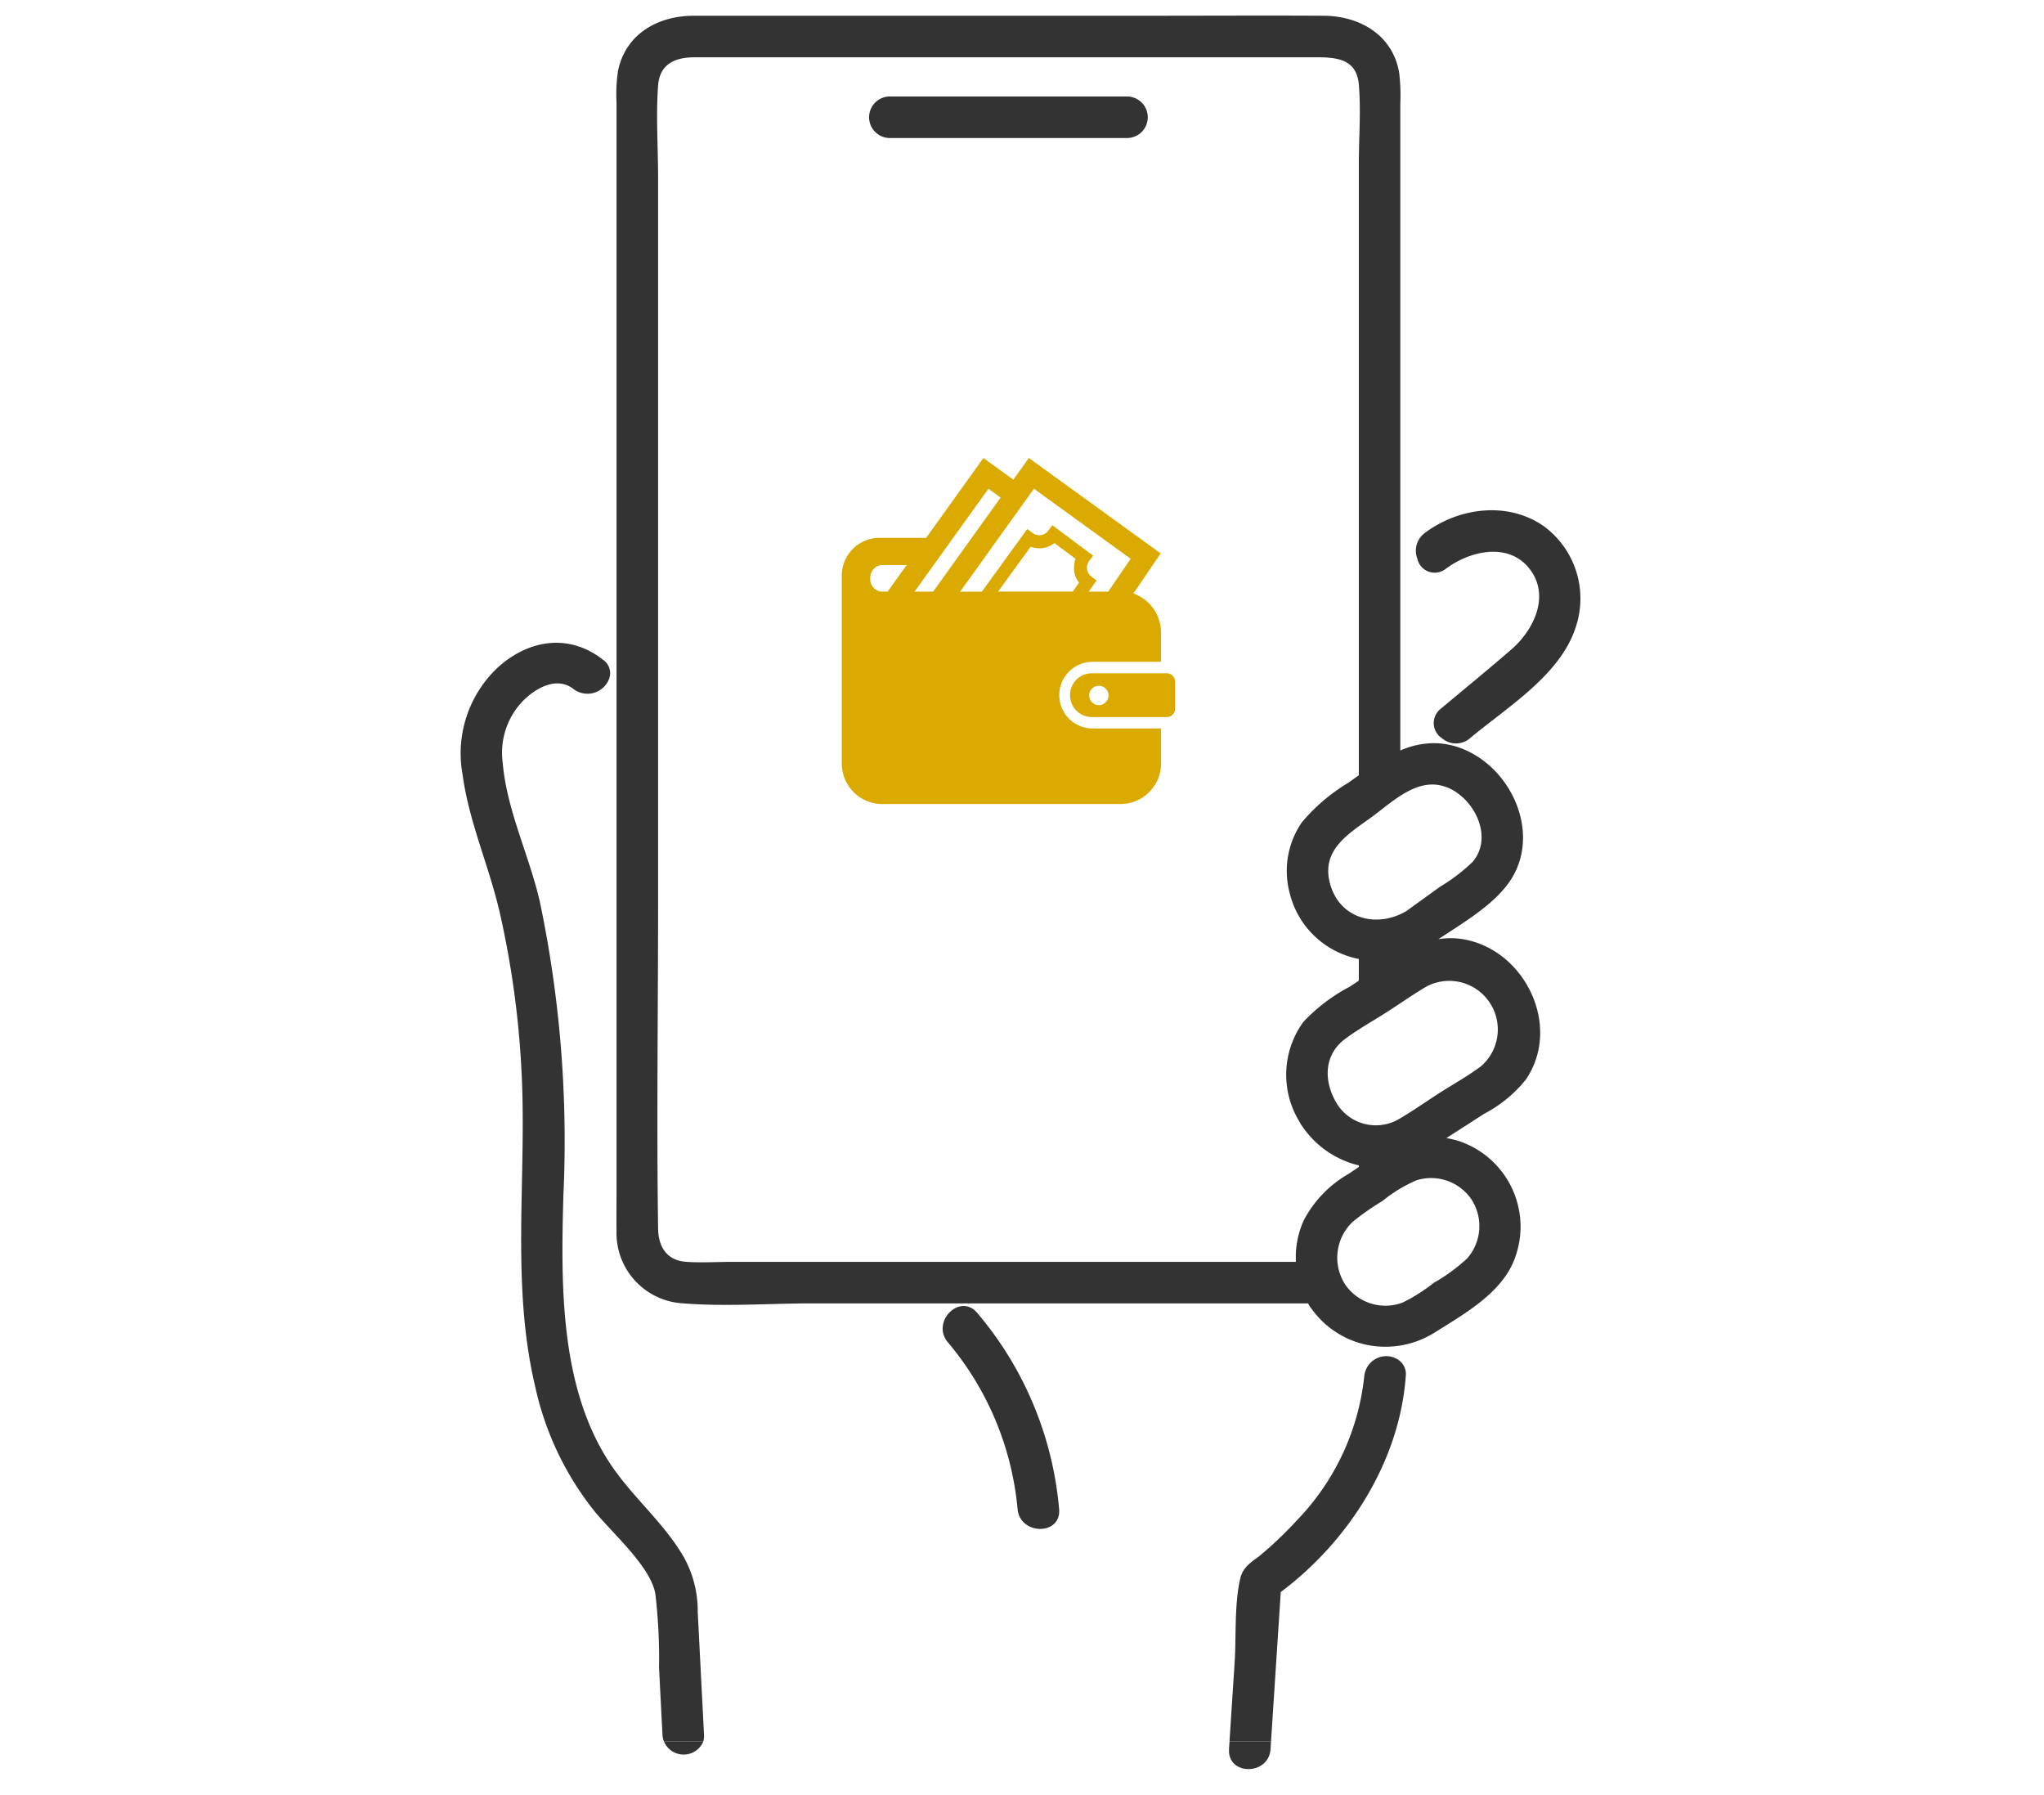 <svg xmlns="http://www.w3.org/2000/svg" xmlns:xlink="http://www.w3.org/1999/xlink" width="164" height="144" viewBox="0 0 164 144"><defs><clipPath id="a"><rect width="164" height="144" transform="translate(259 1474)" fill="none"/></clipPath></defs><g transform="translate(-259 -1474)" clip-path="url(#a)"><g transform="translate(296 1438.337)"><g transform="translate(0 36.914)"><path d="M240.188,254.033c-2.9-2.055-6.852-1.542-9.595.518a1.768,1.768,0,0,0-.592,2.063l1.523-1.075L230,256.614a1.425,1.425,0,0,0,2.274.814c1.943-1.459,5.134-2.215,6.816.113,1.556,2.153.2,4.838-1.546,6.351-1.867,1.618-3.787,3.18-5.679,4.769a1.448,1.448,0,0,0,.114,2.355l1.923-1.465-1.923,1.465a1.723,1.723,0,0,0,2.242,0c2.962-2.487,7.267-5.067,8.49-8.924a7.2,7.2,0,0,0-2.525-8.059" transform="translate(-153.279 -213.044)" fill="#333"/><path d="M99.831,156.451h19.141a1.667,1.667,0,0,0,0-3.332H99.831a1.667,1.667,0,0,0,0,3.332" transform="translate(-65.49 -146.63)" fill="#333"/><path d="M110.377,218.975c2.894-4.283-.1-10.406-5.057-11.238a5.992,5.992,0,0,0-1.974,0c2.127-1.416,4.78-2.944,5.985-5.057,2.032-3.563-.024-8.257-3.533-9.981a6.346,6.346,0,0,0-2.68-.687l-3.11,2.37,3.11-2.37a6.8,6.8,0,0,0-2.83.587V178.183l-1.6,1.131,1.6-1.131V140.716a15.326,15.326,0,0,0-.085-2.443c-.5-3.08-3.185-4.6-6.071-4.614-4.766-.026-9.532,0-14.3,0H43.6c-2.833,0-5.448,1.419-6.074,4.4a12.526,12.526,0,0,0-.123,2.566V187.9a5.7,5.7,0,0,1,.581,1.6,5.7,5.7,0,0,0-.581-1.6v40.146c0,1.024-.016,2.05,0,3.074a5.643,5.643,0,0,0,5.057,5.806c3.495.311,7.131.026,10.634.026H92.889a1.946,1.946,0,0,0,.116.205,1.88,1.88,0,0,0,.194.267,7.257,7.257,0,0,0,6.626,2.967,7.256,7.256,0,0,0-.19-1.236,7.256,7.256,0,0,1,.19,1.236,7.4,7.4,0,0,0,3.218-1.1c2.267-1.426,5.123-3.022,6.263-5.539a7.241,7.241,0,0,0-4.349-9.832,7.136,7.136,0,0,0-.973-.227l3.029-1.948a10.638,10.638,0,0,0,3.364-2.766m-6.364-23.433c2.2.851,3.776,3.978,2.084,5.983a14.445,14.445,0,0,1-2.62,2l-2.712,1.958c-2.435,1.428-5.469.578-6.157-2.374-.6-2.566,1.526-3.834,3.313-5.123,1.729-1.248,3.764-3.343,6.092-2.441M92.539,230.3a7.121,7.121,0,0,0-.626,3.319H46.75c-1.238,0-2.506.082-3.742,0-1.607-.106-2.251-1.247-2.271-2.674-.124-8.739,0-17.489,0-26.228V146.69c0-2.452-.18-4.98,0-7.427.132-1.794,1.44-2.272,2.952-2.272H93.5c1.59,0,3.281.087,3.46,2.177s0,4.3,0,6.4v49.019c-.281.2-.56.4-.84.6a14.788,14.788,0,0,0-3.728,3.172,6.867,6.867,0,0,0-.992,5.625,7.1,7.1,0,0,0,5.56,5.339v1.739c-.245.167-.489.33-.73.485a14.073,14.073,0,0,0-3.721,2.826,7.208,7.208,0,0,0-.315,8,2.438,2.438,0,0,0,.255.41,7.629,7.629,0,0,0,4.51,3.1v.125l-.8.542a9.249,9.249,0,0,0-3.618,3.74m13.424-1.728a3.924,3.924,0,0,1-.315,4.784,14.115,14.115,0,0,1-2.664,1.949,13.843,13.843,0,0,1-2.517,1.592,3.915,3.915,0,0,1-4.585-1.422,3.96,3.96,0,0,1,.627-5.095,21.874,21.874,0,0,1,2.352-1.638,11.542,11.542,0,0,1,2.725-1.655,3.914,3.914,0,0,1,4.377,1.486m-2.6-8.447c-1.059.681-2.1,1.417-3.189,2.051a3.678,3.678,0,0,1-4.989-1.259c-1.052-1.749-1.064-3.876.671-5.169,1.07-.8,2.272-1.461,3.394-2.183,1.06-.681,2.1-1.417,3.189-2.051a3.9,3.9,0,0,1,4.318,6.428c-1.07.8-2.272,1.461-3.394,2.183" transform="translate(-24.935 -133.647)" fill="#333"/><path d="M184.917,549.147q-.02.3-.039.6c-.14,2.141,3.193,2.132,3.332,0q.02-.3.039-.6Z" transform="translate(-123.267 -410.687)" fill="#333"/><path d="M198.261,456.522a16.887,16.887,0,0,1-1.541,5.832,16.887,16.887,0,0,0,1.541-5.832A1.773,1.773,0,0,0,195.815,458a19.581,19.581,0,0,1-5.415,11.566,30.5,30.5,0,0,1-3,2.854c-.434.362-1.3.789-1.529,1.781-.495,2.125-.317,4.632-.459,6.8q-.205,3.153-.411,6.306h3.332l.783-12c5.452-4.083,9.528-10.482,10.028-17.3a1.379,1.379,0,0,0-.886-1.478" transform="translate(-123.354 -348.848)" fill="#333"/><path d="M18.982,362.318a8.854,8.854,0,0,0-1.109-4.329c-1.5-2.605-3.834-4.585-5.57-7.009-4.422-6.173-4.3-14.762-4.1-22A93.442,93.442,0,0,0,6.314,305.4c-.85-3.713-2.661-7.352-2.98-11.163A5.984,5.984,0,0,1,4.9,289.352c1.018-1.057,2.755-2.086,4.124-1.008a1.857,1.857,0,0,0,2.8-.707,4.708,4.708,0,0,0-1.437-1.13,4.708,4.708,0,0,1,1.437,1.13,1.3,1.3,0,0,0-.445-1.649c-2.668-2.1-5.867-1.65-8.357.547a9.448,9.448,0,0,0-2.91,8.644c.508,3.811,2.135,7.375,2.99,11.111a74.148,74.148,0,0,1,1.749,12.858c.419,8.379-.87,16.9,1.093,25.157a24.3,24.3,0,0,0,4.816,10.065c1.512,1.817,4.4,4.349,4.817,6.512a44.02,44.02,0,0,1,.3,5.939l.276,5.387a1.785,1.785,0,0,0,.121.568h3.15a1.7,1.7,0,0,0,.062-.568q-.253-4.945-.507-9.889" transform="translate(0 -234.316)" fill="#333"/><path d="M48.848,549.147a1.714,1.714,0,0,0,3.15,0Z" transform="translate(-32.57 -410.687)" fill="#333"/><path d="M118.7,444.834c-1.385-1.641-3.732.726-2.356,2.356a24.159,24.159,0,0,1,5.593,13.375c.193,2.118,3.527,2.138,3.332,0a28.037,28.037,0,0,0-6.569-15.731" transform="translate(-77.292 -340.765)" fill="#333"/><path d="M154.362,291.971h-6.01a1.755,1.755,0,0,0,0,3.511h6.01a.668.668,0,0,0,.667-.667v-2.177a.668.668,0,0,0-.667-.667m-5.451,2.552a.775.775,0,1,1,.775-.775.775.775,0,0,1-.775.775" transform="translate(-97.745 -239.212)" fill="#daaa00"/><path d="M111.712,256.5h5.544v-2.309a3.318,3.318,0,0,0-2.212-3.174l2.189-3.212-10.576-7.655-1.248,1.74-2.4-1.74-4.595,6.406H94.592a3.03,3.03,0,0,0-2.947,3.1v14.923a3.251,3.251,0,0,0,3.161,3.327H114.1a3.251,3.251,0,0,0,3.161-3.327v-2.733h-5.544a2.673,2.673,0,0,1,0-5.345m-1.381-7.049a1.722,1.722,0,0,0,.346.691l-.5.723-5.994,0,2.613-3.6a1.963,1.963,0,0,0,1.908-.291l1.689,1.259a2.211,2.211,0,0,0-.061,1.223m-3.274-6.841,7.76,5.617-1.8,2.637h-1.559l.625-.9-.409-.3a.9.9,0,0,1-.182-1.262l.317-.423-3.278-2.445s-.363.489-.388.516a.892.892,0,0,1-1.193.11l-.429-.32-3.646,5.03h-1.742Zm-3.653,0,.979.709-5.411,7.544H97.485Zm-9.477,7.192a1,1,0,0,1,.9-1.07h2.017l-1.529,2.131h-.488a.985.985,0,0,1-.9-1.061" transform="translate(-61.105 -204.661)" fill="#daaa00"/></g></g></g></svg>
